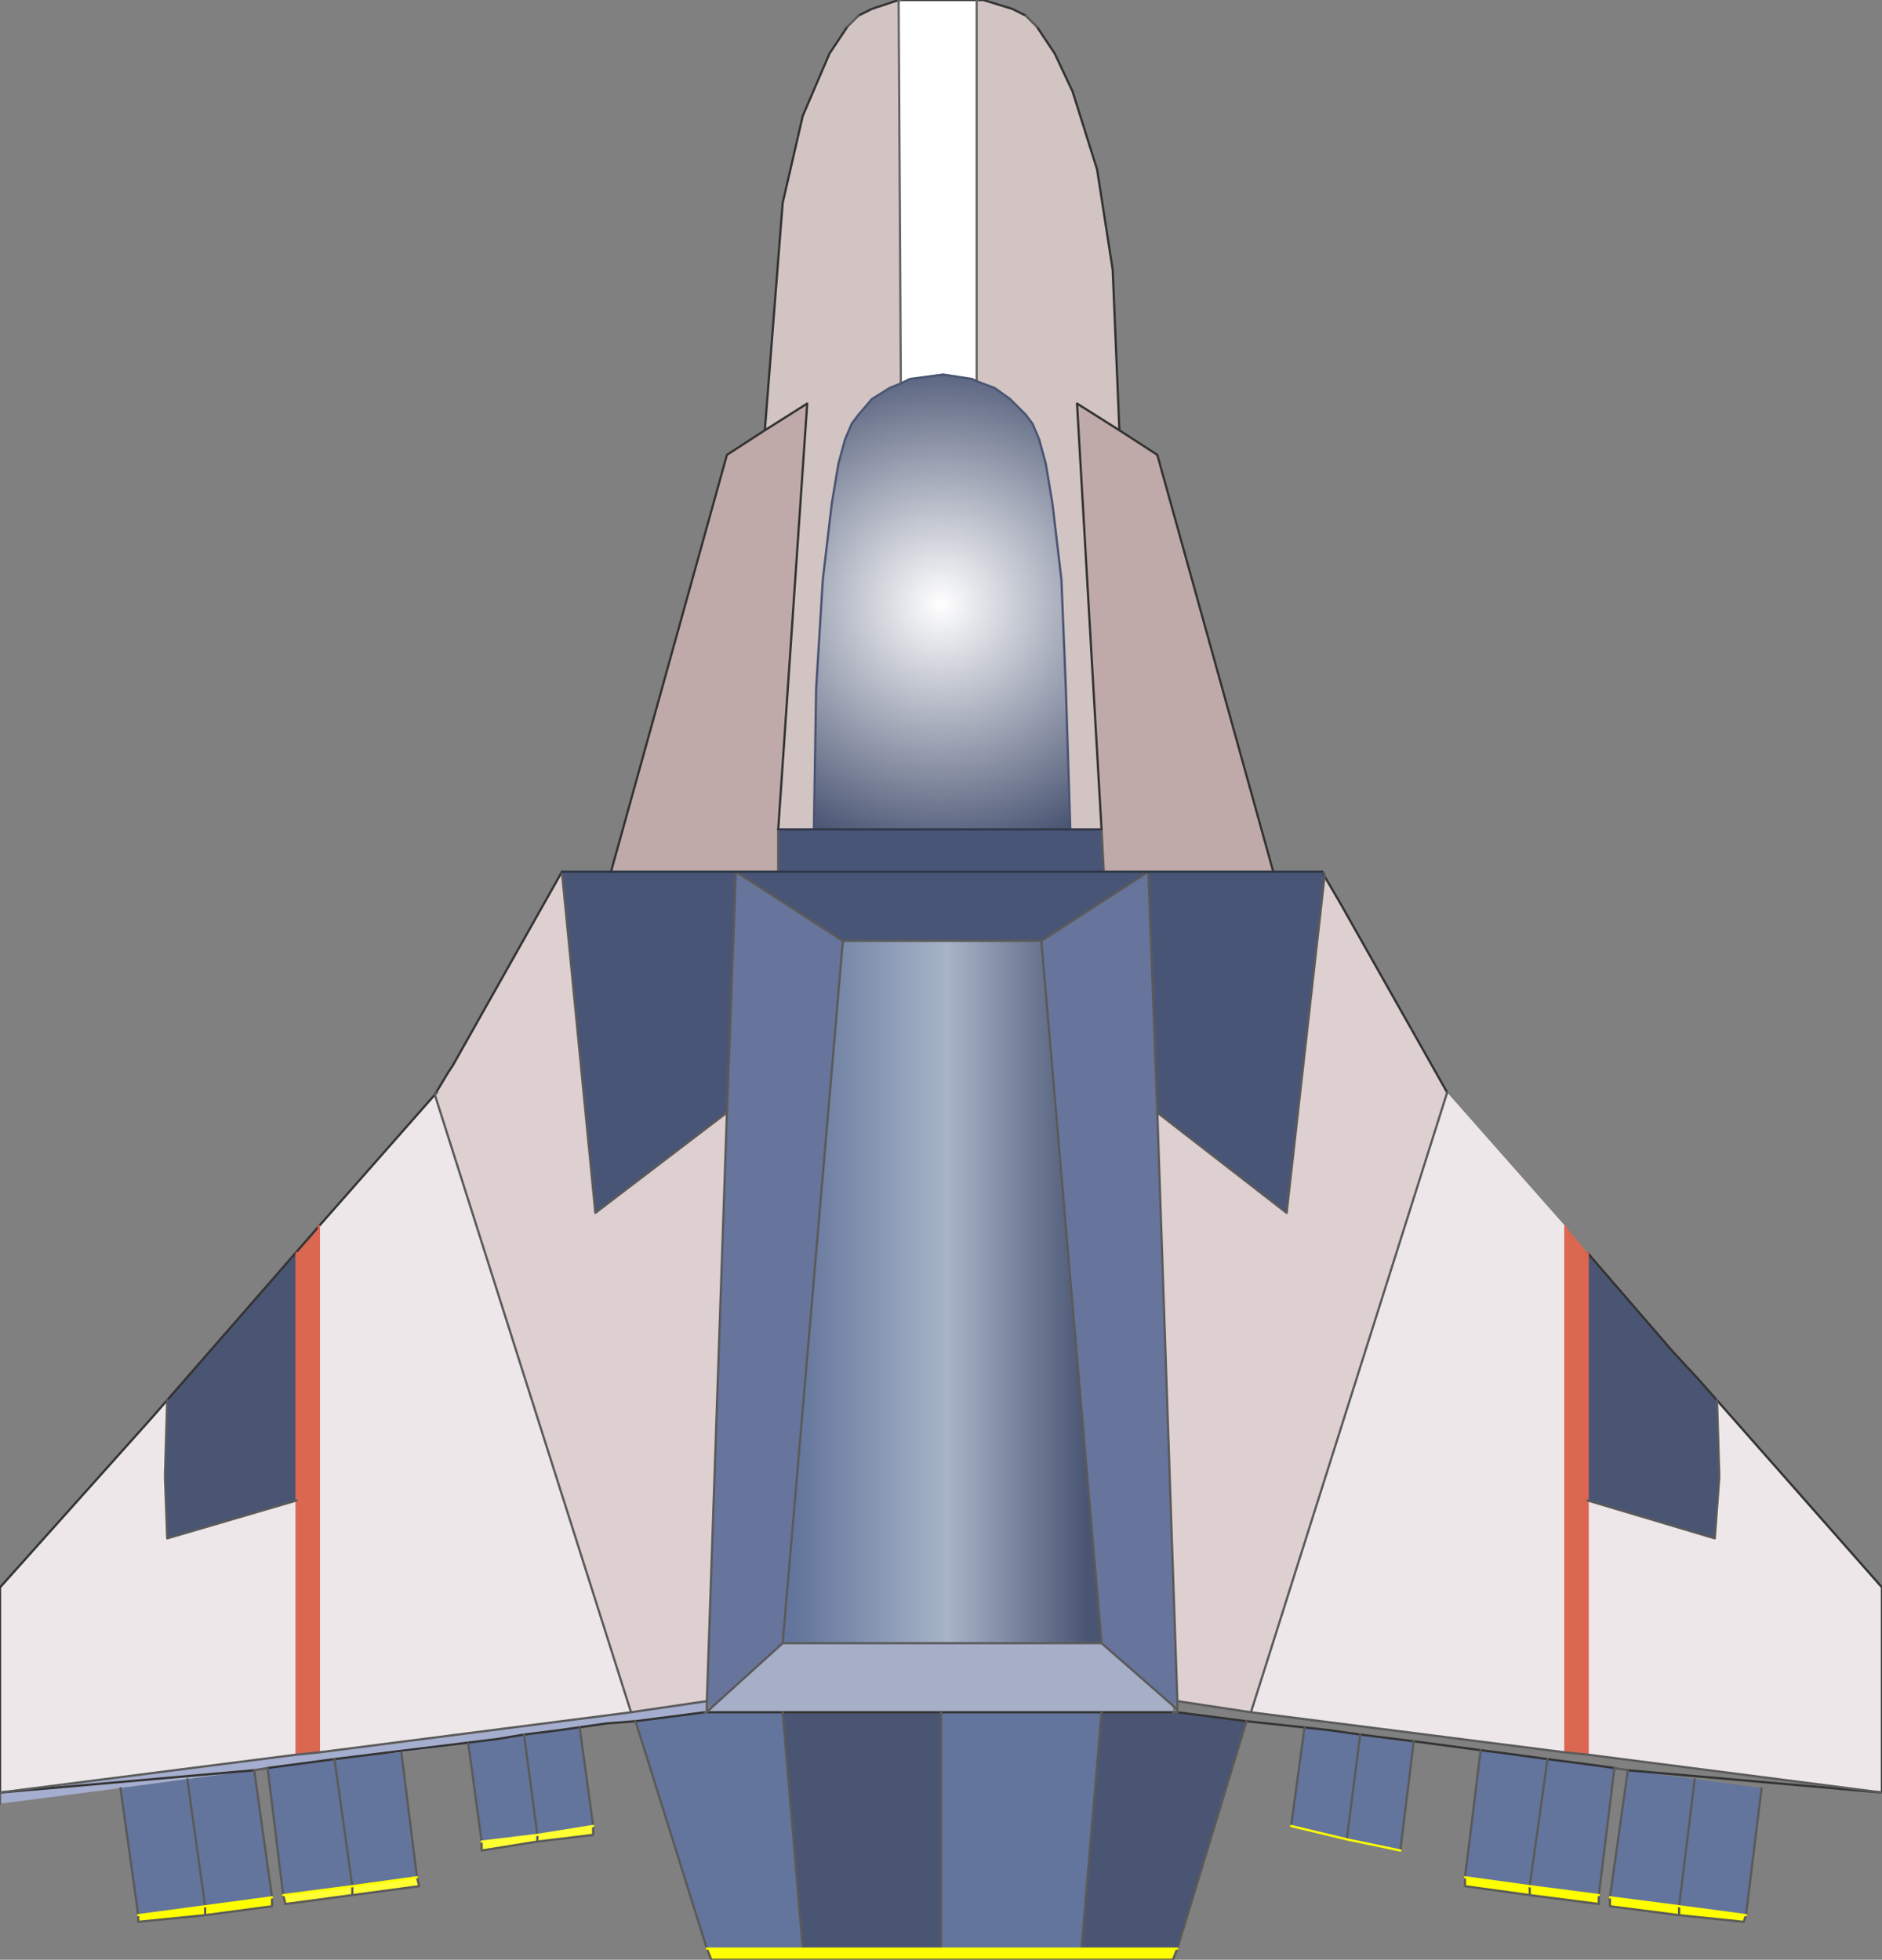 <?xml version="1.0" encoding="UTF-8" standalone="no"?>
<svg xmlns:xlink="http://www.w3.org/1999/xlink" height="43.95px" width="42.2px" xmlns="http://www.w3.org/2000/svg">
  <rect width="100%" height="100%" fill="#808080" stroke="none"/>
  <g transform="matrix(1.0, 0.0, 0.0, 1.0, 21.1, 21.95)">
    <path d="M3.6 14.9 L5.2 16.3 5.2 16.45 3.6 16.45 0.0 16.45 -3.55 16.45 -5.25 16.45 -5.15 16.35 -3.55 14.9 3.6 14.9" fill="#a6aec8" fill-rule="evenodd" stroke="none"/>
    <path d="M14.0 5.55 L14.5 6.15 14.5 11.7 14.5 17.4 14.0 17.35 14.0 5.55 M-14.45 6.15 L-13.95 5.55 -13.95 17.35 -14.45 17.4 -14.45 11.7 -14.45 6.15" fill="#da6750" fill-rule="evenodd" stroke="none"/>
    <path d="M0.35 -21.95 L0.8 -21.95 0.8 -13.4 0.7 -13.45 0.05 -13.55 -0.7 -13.45 -0.9 -13.35 -0.95 -21.95 -0.9 -21.95 0.35 -21.95 -0.95 -21.95 0.35 -21.95" fill="#ffffff" fill-rule="evenodd" stroke="none"/>
    <path d="M0.8 -21.95 L0.95 -21.95 1.6 -21.75 1.9 -21.6 2.15 -21.35 2.55 -20.75 2.95 -19.9 3.5 -18.15 3.85 -15.9 4.0 -12.3 3.05 -12.9 3.6 -3.35 2.9 -3.35 2.8 -6.5 2.7 -8.95 2.5 -10.65 2.35 -11.55 2.2 -12.1 2.05 -12.45 1.9 -12.65 1.55 -13.0 1.2 -13.25 0.8 -13.4 0.8 -21.95 M-3.95 -12.3 L-3.55 -17.4 -3.1 -19.35 -2.5 -20.75 -2.1 -21.35 -1.85 -21.6 -1.55 -21.75 -0.95 -21.95 -0.9 -13.35 -1.15 -13.25 -1.55 -13.0 -1.85 -12.65 -2.0 -12.45 -2.15 -12.1 -2.3 -11.55 -2.45 -10.65 -2.65 -8.95 -2.8 -6.5 -2.85 -3.35 -3.65 -3.35 -3.0 -12.9 -3.95 -12.3" fill="#d1c4c2" fill-rule="evenodd" stroke="none"/>
    <path d="M4.0 -12.3 L4.85 -11.75 7.45 -2.4 4.65 -2.4 3.65 -2.4 3.6 -3.35 3.05 -12.9 4.0 -12.3 M-7.4 -2.4 L-4.8 -11.75 -3.95 -12.3 -3.0 -12.9 -3.65 -3.35 -3.65 -2.4 -4.6 -2.4 -7.4 -2.4" fill="#c0aaa9" fill-rule="evenodd" stroke="none"/>
    <path d="M7.45 -2.4 L8.55 -2.4 8.6 -2.35 8.6 -2.3 7.75 5.25 4.85 3.0 4.65 -2.4 2.25 -0.85 -2.2 -0.85 -4.6 -2.4 -3.65 -2.4 -3.65 -3.35 -2.85 -3.35 2.9 -3.35 3.6 -3.35 3.65 -2.4 4.65 -2.4 7.45 -2.4 M-8.5 -2.4 L-7.4 -2.4 -4.6 -2.4 -4.8 3.0 -7.75 5.25 -8.5 -2.4 M8.55 -2.4 L8.6 -2.3 8.55 -2.4 M-3.65 -2.4 L3.65 -2.4 -3.65 -2.4" fill="#495576" fill-rule="evenodd" stroke="none"/>
    <path d="M-6.85 16.65 L-7.5 16.7 -8.1 16.8 -8.55 16.85 -9.35 16.95 -9.95 17.05 -13.2 17.45 -9.95 17.05 -10.6 17.15 -12.1 17.35 -13.2 17.45 -13.6 17.5 -15.1 17.7 -15.4 17.75 -16.9 17.95 -18.4 18.15 -21.1 18.5 -21.1 18.25 -15.4 17.75 -21.1 18.25 -14.45 17.4 -13.95 17.35 -6.95 16.45 -5.25 16.2 -5.25 16.45 -5.3 16.45 -6.85 16.65 M-7.5 16.7 L-8.55 16.85 -7.5 16.7" fill="#a5aece" fill-rule="evenodd" stroke="none"/>
    <path d="M-11.75 20.15 L-11.7 20.35 -13.2 20.55 -14.7 20.75 -14.75 20.55 -13.2 20.35 -13.2 20.55 -13.2 20.35 -11.75 20.15" fill="#ffff33" fill-rule="evenodd" stroke="none"/>
    <path d="M18.05 21.0 L18.0 21.15 16.55 21.0 15.0 20.8 15.0 20.6 16.55 20.8 18.05 21.0 M14.75 20.55 L14.75 20.75 13.2 20.55 11.75 20.35 11.75 20.15 13.2 20.35 14.75 20.55 M5.3 21.75 L5.2 22.0 -5.15 22.0 -5.25 21.75 -3.1 21.75 0.0 21.75 3.15 21.75 5.3 21.75 M-15.0 20.6 L-15.0 20.8 -16.5 21.0 -18.0 21.15 -18.0 21.0 -16.5 20.8 -15.0 20.6 M16.55 20.8 L16.55 21.0 16.55 20.8 M13.2 20.55 L13.2 20.35 13.2 20.55 M-16.5 20.8 L-16.5 21.0 -16.5 20.8" fill="#ffff00" fill-rule="evenodd" stroke="none"/>
    <path d="M-7.8 19.0 L-7.8 19.2 -9.05 19.35 -10.3 19.55 -10.3 19.35 -9.05 19.2 -9.05 19.35 -9.05 19.2 -7.8 19.0" fill="#ffff31" fill-rule="evenodd" stroke="none"/>
    <path d="M14.5 6.15 L16.4 8.35 16.85 8.85 17.0 9.0 17.4 9.45 17.45 11.1 17.45 11.2 17.35 12.55 14.5 11.7 14.5 6.15 M6.85 16.65 L5.3 21.75 3.15 21.75 3.6 16.45 5.2 16.45 5.3 16.45 6.85 16.65 M-14.45 6.15 L-14.45 11.7 -17.35 12.55 -17.4 11.2 -17.4 11.1 -17.35 9.45 -14.45 6.15 M-3.55 16.45 L0.0 16.45 0.0 21.75 -3.1 21.75 -3.55 16.45" fill="#4a5573" fill-rule="evenodd" stroke="none"/>
    <path d="M2.25 -0.85 L4.65 -2.4 4.85 3.0 5.3 16.2 5.2 16.3 3.6 14.9 2.25 -0.85 M-4.6 -2.4 L-2.2 -0.85 -3.55 14.9 -5.15 16.35 -5.25 16.2 -4.8 3.0 -4.6 -2.4" fill="#67759c" fill-rule="evenodd" stroke="none"/>
    <path d="M8.6 -2.35 L8.95 -1.7 11.35 2.55 6.95 16.45 5.3 16.2 4.85 3.0 7.75 5.25 8.6 -2.3 8.95 -1.7 8.6 -2.3 8.6 -2.35 M-11.05 2.1 L-10.95 1.95 -8.5 -2.4 -7.75 5.25 -4.8 3.0 -5.25 16.2 -6.95 16.45 -11.35 2.6 -11.3 2.55 -11.05 2.1" fill="#decfd1" fill-rule="evenodd" stroke="none"/>
    <path d="M15.4 17.75 L16.9 17.95 18.4 18.15 18.05 21.0 16.55 20.8 16.9 17.95 16.55 20.8 15.0 20.6 15.4 17.75 M15.1 17.7 L14.75 20.55 13.2 20.35 13.6 17.5 13.2 20.35 11.75 20.15 12.1 17.3 12.5 17.35 13.6 17.5 14.75 17.65 15.1 17.7 M10.6 17.1 L10.3 19.55 9.1 19.3 7.85 19.0 8.15 16.8 8.7 16.85 9.4 16.95 10.6 17.1 M-5.25 21.75 L-6.85 16.65 -5.3 16.45 -5.25 16.45 -3.55 16.45 -3.1 21.75 -5.25 21.75 M-8.1 16.8 L-7.8 19.0 -9.05 19.2 -9.35 16.95 -8.55 16.85 -8.1 16.8 M-10.3 19.35 L-10.6 17.15 -9.95 17.05 -9.35 16.95 -9.05 19.2 -10.3 19.35 M-12.1 17.35 L-11.75 20.15 -13.2 20.35 -13.6 17.5 -13.2 20.35 -14.75 20.55 -15.1 17.7 -13.6 17.5 -13.2 17.45 -12.1 17.35 M-15.4 17.75 L-15.0 20.6 -16.5 20.8 -18.0 21.0 -18.4 18.15 -16.9 17.95 -15.4 17.75 M3.6 16.45 L3.15 21.75 0.0 21.75 0.0 16.45 3.6 16.45 M9.4 16.95 L9.1 19.3 9.4 16.95 M13.6 17.5 L14.75 17.65 13.6 17.5 12.5 17.35 13.6 17.5 M-16.9 17.95 L-16.5 20.8 -16.9 17.95" fill="#63759c" fill-rule="evenodd" stroke="none"/>
    <path d="M-0.9 -13.35 L-0.7 -13.45 0.05 -13.55 0.7 -13.45 0.8 -13.4 1.2 -13.25 1.55 -13.0 1.9 -12.65 2.05 -12.45 2.2 -12.1 2.35 -11.55 2.5 -10.65 2.7 -8.95 2.8 -6.5 2.9 -3.35 -2.85 -3.35 -2.8 -6.5 -2.65 -8.95 -2.45 -10.65 -2.3 -11.55 -2.15 -12.1 -2.0 -12.45 -1.85 -12.65 -1.55 -13.0 -1.15 -13.25 -0.9 -13.35" fill="url(#gradient0)" fill-rule="evenodd" stroke="none"/>
    <path d="M11.35 2.55 L14.0 5.55 14.0 17.35 6.95 16.45 11.35 2.55 M17.75 9.85 L21.1 13.65 21.1 18.25 14.5 17.4 14.5 11.7 17.35 12.55 17.45 11.2 17.45 11.1 17.4 9.45 17.75 9.85 M-21.1 18.25 L-21.1 13.65 -17.7 9.85 -17.35 9.45 -17.4 11.1 -17.4 11.2 -17.35 12.55 -14.45 11.7 -14.45 17.4 -21.1 18.25 M-13.95 5.55 L-11.35 2.6 -6.95 16.45 -13.95 17.35 -13.95 5.55" fill="#ede7ea" fill-rule="evenodd" stroke="none"/>
    <path d="M-2.2 -0.85 L2.25 -0.85 3.6 14.9 -3.55 14.9 -2.2 -0.85" fill="url(#gradient1)" fill-rule="evenodd" stroke="none"/>
    <path d="M0.35 -21.95 L0.8 -21.95 0.95 -21.95 1.6 -21.75 1.9 -21.6 M2.15 -21.35 L2.55 -20.75 2.95 -19.9 3.5 -18.15 3.85 -15.9 4.0 -12.3 4.85 -11.75 7.45 -2.4 M8.95 -1.7 L11.35 2.55 M14.5 6.15 L16.4 8.35 17.0 9.0 17.75 9.85 21.1 13.65 21.1 18.25 15.4 17.75 M12.1 17.3 L10.6 17.1 9.4 16.95 8.7 16.85 6.85 16.65 5.3 16.45 M-6.85 16.65 L-7.5 16.7 -8.55 16.85 -9.35 16.95 -9.95 17.05 -13.2 17.45 -13.6 17.5 -15.1 17.7 M-21.1 18.25 L-21.1 13.65 -17.7 9.85 -13.95 5.55 -11.35 2.6 -11.05 2.1 -10.95 1.95 -8.5 -2.4 M-7.4 -2.4 L-4.8 -11.75 -3.95 -12.3 -3.55 -17.4 -3.1 -19.35 -2.5 -20.75 -2.1 -21.35 M-1.85 -21.6 L-1.55 -21.75 -0.95 -21.95 0.35 -21.95 M3.6 -3.35 L3.05 -12.9 4.0 -12.3 M8.6 -2.3 L8.55 -2.4 M8.95 -1.7 L8.6 -2.3 M5.2 16.45 L3.6 16.45 0.0 16.45 -3.55 16.45 -5.25 16.45 M12.5 17.35 L12.1 17.3 M14.75 17.65 L15.1 17.7 M14.75 17.65 L13.6 17.5 12.5 17.35 M-3.65 -3.35 L-3.0 -12.9 -3.95 -12.3 M-15.4 17.75 L-21.1 18.25 M-5.3 16.45 L-6.85 16.65" fill="none" stroke="#333333" stroke-linecap="round" stroke-linejoin="round" stroke-width="0.05"/>
    <path d="M14.5 11.7 L14.5 17.4 M14.5 6.15 L14.5 11.7 M14.0 5.55 L14.0 17.35 M-14.45 6.15 L-14.45 11.7 -14.45 17.4 M-13.95 17.35 L-13.95 5.55" fill="none" stroke="#de6552" stroke-linecap="round" stroke-linejoin="round" stroke-width="0.05"/>
    <path d="M1.9 -21.6 L2.15 -21.35 M8.55 -2.4 L8.6 -2.35 8.6 -2.3 7.75 5.25 4.85 3.0 4.65 -2.4 2.25 -0.85 3.6 14.9 5.2 16.3 5.3 16.4 5.3 16.45 5.2 16.45 M18.4 18.15 L18.05 21.0 18.0 21.15 16.55 21.0 15.0 20.8 15.0 20.6 15.4 17.75 15.1 17.7 14.75 20.55 14.75 20.75 13.2 20.55 11.75 20.35 11.75 20.15 12.1 17.3 M10.6 17.1 L10.3 19.55 M7.85 19.0 L8.15 16.8 M6.85 16.65 L5.3 21.75 5.2 22.0 -5.15 22.0 -5.25 21.75 -6.85 16.65 M-8.1 16.8 L-7.8 19.0 -7.8 19.2 -9.05 19.35 -10.3 19.55 -10.3 19.35 -10.6 17.15 M-12.1 17.35 L-11.75 20.15 -11.7 20.35 -13.2 20.55 -14.7 20.75 -14.75 20.55 -15.1 17.7 -15.4 17.75 -15.0 20.6 -15.0 20.8 -16.5 21.0 -18.0 21.15 -18.0 21.0 -18.4 18.15 M-21.1 18.5 L-21.1 18.25 -14.45 17.4 -13.95 17.35 -6.95 16.45 -5.25 16.2 -5.25 16.45 -5.3 16.45 M-2.1 -21.35 L-1.85 -21.6 M-0.95 -21.95 L-0.9 -21.95 M3.6 -3.35 L3.65 -2.4 M-2.2 -0.85 L2.25 -0.85 M5.3 16.2 L4.85 3.0 M17.4 9.45 L17.45 11.1 17.45 11.2 17.35 12.55 14.5 11.7 M14.5 17.4 L21.1 18.25 M3.6 16.45 L3.15 21.75 M5.3 16.2 L5.3 16.4 M5.3 16.2 L6.95 16.45 11.35 2.55 M9.1 19.3 L9.4 16.95 M13.6 17.5 L13.2 20.35 13.2 20.55 M14.0 17.35 L14.5 17.4 M16.55 21.0 L16.55 20.8 16.9 17.95 M14.0 17.35 L6.95 16.45 M-3.65 -2.4 L-3.65 -3.35 M-4.6 -2.4 L-2.2 -0.85 -3.55 14.9 3.6 14.9 M-4.6 -2.4 L-4.8 3.0 -5.25 16.2 M-5.15 16.35 L-3.55 14.9 M-4.8 3.0 L-7.75 5.25 -8.5 -2.4 M-11.35 2.6 L-11.3 2.55 M-17.35 9.45 L-17.4 11.1 -17.4 11.2 -17.35 12.55 -14.45 11.7 M-13.6 17.5 L-13.2 20.35 -13.2 20.55 M-16.5 21.0 L-16.5 20.8 -16.9 17.95 M-5.25 16.45 L-5.15 16.35 M-3.55 16.45 L-3.1 21.75 M0.0 21.75 L0.0 16.45 M-9.05 19.2 L-9.05 19.35 M-9.05 19.2 L-9.35 16.95 M-11.35 2.6 L-6.95 16.45" fill="none" stroke="#5a5a5a" stroke-linecap="round" stroke-linejoin="round" stroke-width="0.05"/>
    <path d="M10.3 19.55 L9.1 19.3 7.85 19.0 M3.15 21.75 L5.3 21.75 M13.2 20.35 L14.75 20.55 M11.75 20.15 L13.2 20.35 M16.55 20.8 L15.0 20.6 M16.55 20.8 L18.05 21.0 M-13.2 20.35 L-11.75 20.15 M-16.5 20.8 L-18.0 21.0 M-13.2 20.35 L-14.75 20.55 M-15.0 20.6 L-16.5 20.8 M-3.1 21.75 L0.0 21.75 3.15 21.75 M-3.1 21.75 L-5.25 21.75" fill="none" stroke="#ffff00" stroke-linecap="round" stroke-linejoin="round" stroke-width="0.05"/>
    <path d="M-7.8 19.0 L-9.05 19.2 -10.3 19.35" fill="none" stroke="#ffff31" stroke-linecap="round" stroke-linejoin="round" stroke-width="0.05"/>
    <path d="M-0.95 -21.95 L-0.9 -13.35 M0.8 -13.4 L0.8 -21.95" fill="none" stroke="#666666" stroke-linecap="round" stroke-linejoin="round" stroke-width="0.05"/>
    <path d="M-0.9 -13.35 L-0.7 -13.45 0.05 -13.55 0.7 -13.45 0.8 -13.4 1.2 -13.25 1.55 -13.0 1.9 -12.65 2.05 -12.45 2.2 -12.1 2.35 -11.55 2.5 -10.65 2.7 -8.95 2.8 -6.5 2.9 -3.35 M-0.9 -13.35 L-1.15 -13.25 -1.55 -13.0 -1.85 -12.65 -2.0 -12.45 -2.15 -12.1 -2.3 -11.55 -2.45 -10.65 -2.65 -8.95 -2.8 -6.5 -2.85 -3.35" fill="none" stroke="#4a5573" stroke-linecap="round" stroke-linejoin="round" stroke-width="0.05"/>
    <path d="M7.45 -2.4 L8.55 -2.4 M-8.5 -2.4 L-7.4 -2.4 -4.6 -2.4 -3.65 -2.4 3.65 -2.4 4.65 -2.4 7.45 -2.4 M2.9 -3.35 L3.6 -3.35 M-2.85 -3.35 L2.9 -3.35 M-3.65 -3.35 L-2.85 -3.35" fill="none" stroke="#303749" stroke-linecap="round" stroke-linejoin="round" stroke-width="0.05"/>
  </g>
  <defs>
    <radialGradient cx="0" cy="0" gradientTransform="matrix(0.007, 0.0, 0.0, 0.007, 0.0, -8.4)" gradientUnits="userSpaceOnUse" id="gradient0" r="819.2" spreadMethod="pad">
      <stop offset="0.0" stop-color="#ffffff"/>
      <stop offset="1.0" stop-color="#4a5573"/>
    </radialGradient>
    <linearGradient gradientTransform="matrix(0.004, 0.0, 0.0, 0.01, 0.0, 7.0)" gradientUnits="userSpaceOnUse" id="gradient1" spreadMethod="pad" x1="-819.2" x2="819.2">
      <stop offset="0.0" stop-color="#63759c"/>
      <stop offset="0.522" stop-color="#a7b4c7"/>
      <stop offset="1.0" stop-color="#4a5573"/>
    </linearGradient>
  </defs>
</svg>
